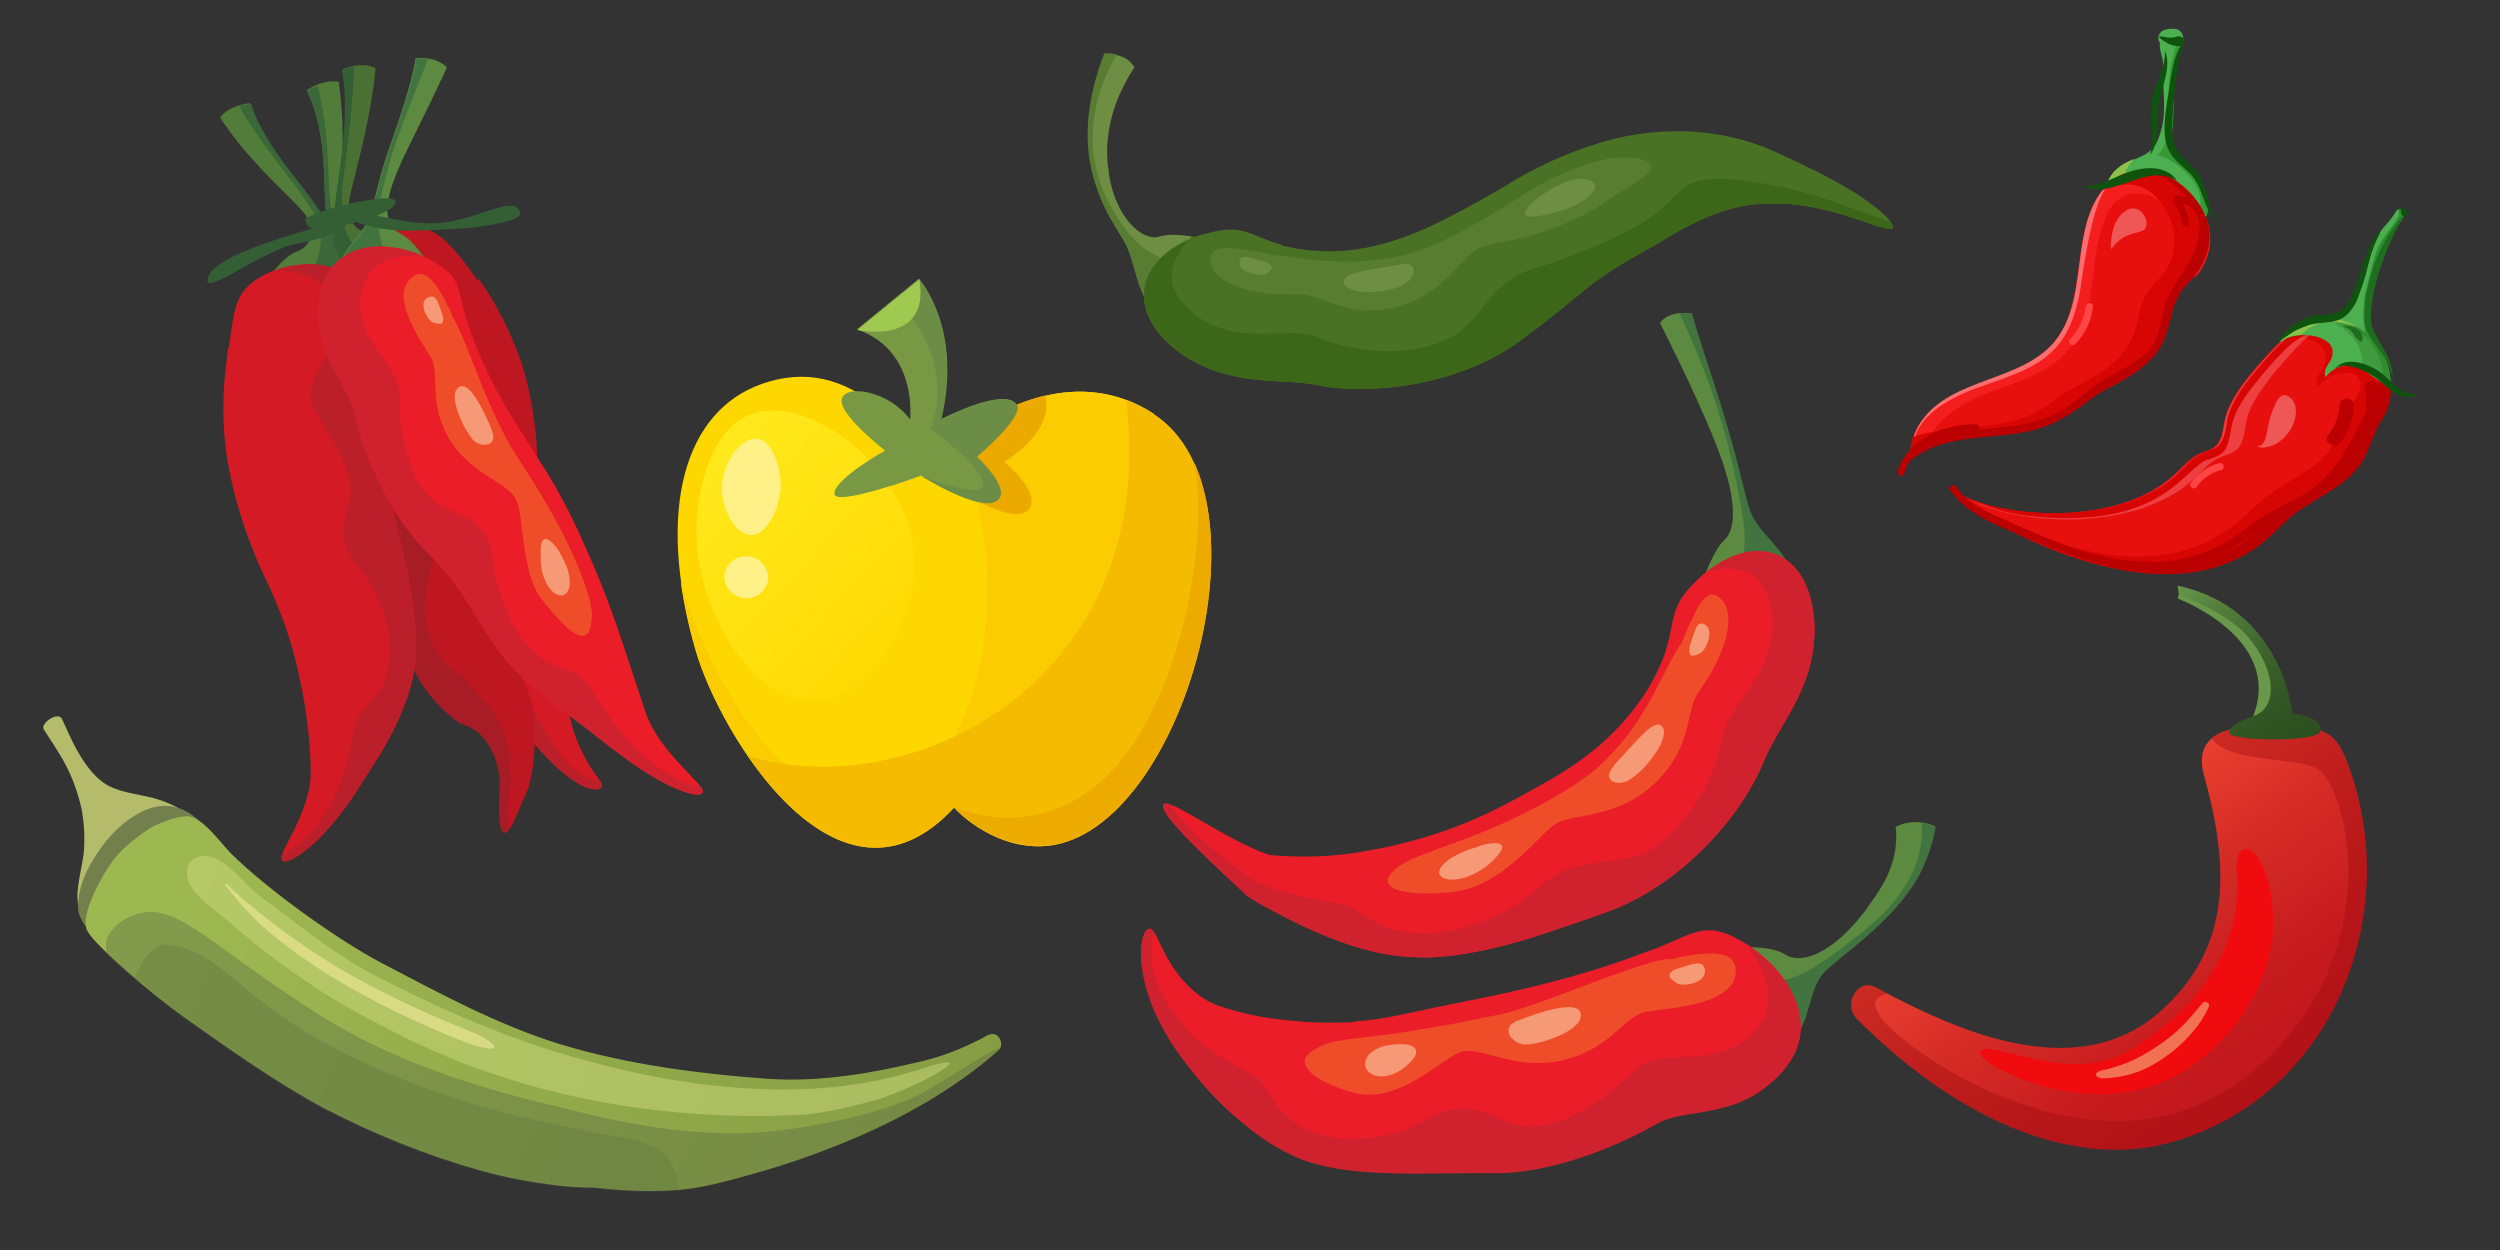 <?xml version="1.0" encoding="UTF-8"?> <svg xmlns="http://www.w3.org/2000/svg" xmlns:xlink="http://www.w3.org/1999/xlink" version="1.1" viewBox="0 0 400 200"><rect x="0" y="0" width="400" height="200" fill="#333333" stroke="none"/><defs><style> .st0 { fill: #6d8e43; } .st0, .st1, .st2, .st3, .st4 { isolation: isolate; } .st5 { fill: url(#linear-gradient2); } .st6 { fill: #41743f; } .st7 { fill: #ff4545; } .st8 { fill: #3e9b3e; } .st9 { fill: #4a7034; } .st10 { fill: #f00b0f; } .st11 { fill: #bf1721; } .st12 { fill: #eca900; } .st13 { fill: #67863c; } .st13, .st14, .st15 { opacity: .4; } .st13, .st14, .st15, .st16 { mix-blend-mode: multiply; } .st17 { fill: #fce7c7; } .st17, .st18, .st19 { opacity: .5; } .st18 { fill: #fff1a5; } .st20 { fill: #73804d; } .st19 { fill: #cfdb7d; } .st14, .st16 { fill: #5a6c42; } .st21 { fill: #fff; } .st15 { fill: #9d0b0f; } .st22 { fill: url(#linear-gradient1); } .st23 { fill: #ef4d29; } .st24 { fill: #9fc950; } .st25 { fill: #345e33; } .st26 { fill: #fff188; } .st27 { fill: #d80505; } .st1 { fill: #597c33; } .st28 { fill: #a81c25; } .st29 { fill: #68984a; } .st30 { opacity: .2; } .st31 { fill: #eb1d29; } .st32 { fill: #bb1f29; } .st2 { fill: #4a7224; } .st33 { fill: #4caf50; } .st34 { fill: #789844; } .st35 { fill: #f27153; } .st36 { fill: #ba0000; } .st37 { fill: #0e540e; } .st38 { fill: gold; } .st39 { fill: #1f6d1f; } .st16 { opacity: 0; } .st40 { fill: #d0222e; } .st41 { fill: url(#linear-gradient3); } .st42 { fill: #6c8d46; } .st43 { fill: #d41a25; } .st4 { fill: #3c6718; } .st44 { fill: #527c3a; } .st45 { fill: #5b8a40; } .st46 { fill: #edab00; } .st47 { fill: #fbcd00; } .st48 { fill: #308e30; } .st49 { fill: #f41e1e; } .st50 { opacity: .3; } .st51 { fill: #f4bb00; } .st52 { fill: #3a6839; } .st53 { fill: url(#linear-gradient); } .st54 { fill: #8bc34a; } .st55 { fill: #e80f0f; } .st56 { fill: #b4bc6b; } .st57 { fill: #369936; } .st58 { fill: #f96e6e; } </style><linearGradient id="linear-gradient" x1="13.9" y1="163.3" x2="158" y2="163.3" gradientTransform="translate(64.2 -20.1) rotate(21.5)" gradientUnits="userSpaceOnUse"><stop offset=".1" stop-color="#9eb851"></stop><stop offset="1" stop-color="#879d44"></stop></linearGradient><linearGradient id="linear-gradient1" x1="1043.7" y1="1251" x2="1095.4" y2="1251" gradientTransform="translate(734.9 -1444.1) rotate(54.2)" gradientUnits="userSpaceOnUse"><stop offset="0" stop-color="#ea4030"></stop><stop offset=".3" stop-color="#d72d27"></stop><stop offset=".7" stop-color="#c61c1f"></stop><stop offset="1" stop-color="#c0161d"></stop></linearGradient><linearGradient id="linear-gradient2" x1="1021.2" y1="1213.5" x2="1053.7" y2="1213.5" gradientTransform="translate(734.9 -1444.1) rotate(54.2)" gradientUnits="userSpaceOnUse"><stop offset="0" stop-color="#66964a"></stop><stop offset=".2" stop-color="#54803d"></stop><stop offset=".5" stop-color="#3e652c"></stop><stop offset=".8" stop-color="#305422"></stop><stop offset="1" stop-color="#2c4f1f"></stop></linearGradient><linearGradient id="linear-gradient3" x1="132.2" y1="70.8" x2="171.7" y2="107.3" gradientTransform="translate(-23.8)" gradientUnits="userSpaceOnUse"><stop offset="0" stop-color="#ffeb1f"></stop><stop offset="1" stop-color="gold"></stop></linearGradient></defs><g class="st3"><g id="Layer_1"><g><path class="st56" d="M30.7,130.9c-1.6-1.6-4-2.6-6.1-3.2-2.3-.6-4.7-.8-6.9-1.8-4.3-2-6.8-8.9-7.8-10.9-.6-1.2-3.5.7-2.9,1.7.2.3,2.9,4.4,3.4,5.5,0,0,0,0,0,0,0,0,0,0,0,0,1.2,2.2,2,4.5,2.6,7,.5,2.4.6,4.9.4,7.3-.3,2.6-1.6,6.7-.7,8.8.3.6.8-.1,1.2-.4.7.7,2.1.8,2.6-.4,1.2-2.8,2.8-5.5,5.2-7.4,1.2-1,2.6-1.7,3.8-2.5,1.1-.7,2.2-1.5,3.4-1.5,1.1,0,2.4-1.5,1.7-2.2Z"></path><path class="st16" d="M14.2,143.5c1.6-4,3.9-7.4,7.3-10.1,2.5-2,5.2-2.7,8.2-3.3-1.5-1.1-3.3-1.9-5-2.3-1.1.3-2.1.7-3.2,1.3-1.4.8-2.7,1.8-4,2.9-.4.4-1.8,1.5-2.4.9-.1-.1-.2-.3-.3-.4,0-1.5-.4-2.9-.7-4.3-.7-2.6-1.8-5.2-3.2-7.5-1-1.7-2.3-3.6-3.9-4.8-.2.3-.2.6-.1.8.2.3,2.9,4.4,3.4,5.5,0,0,0,0,0,0,0,0,0,0,0,0,1.2,2.2,2,4.5,2.6,7,.5,2.4.6,4.9.4,7.3-.2,2.3-1.3,5.8-.9,8.1.1-.2.2-.4.3-.7.5.3,1.1.2,1.4-.5Z"></path><path class="st20" d="M32.8,132.4c-2.6-3.3-5.9-4-8.7-3.1-3.1,1-6.1,3.7-7.9,6.3-2.1,2.9-3.8,6.2-3.7,9.7,0,1.7,1.6,3.5,2.7,4.6,1,1,2.4,1.9,3.8,1.8,1.1,0,1.5-1.5.9-2.3-.6-.9-1.7-1.1-2.5-1.7-1.1-.7-1.4-1.6-1.3-2.9.2-2.7,1.7-5.4,3.2-7.6,1.5-2.1,3.3-4,5.5-5.1,1.1-.5,2.6-.9,3.7-.2.8.5,1.7,1.3,2.7.7.3-.2,1.8,0,1.5-.3Z"></path><path class="st53" d="M158.3,165.5c-3.3,1.8-6.7,3.3-10.4,4.2-8.3,2-16.6,3.5-25.2,2.9-11-.8-22.4-2.3-33-5.5-10.1-3.1-19.6-8.3-28.8-13.1-6.8-3.6-17.9-11.5-23.9-17.4-1.7-1.7-4.7-6.1-7.2-6-4.1.2-9.2,3.9-11.6,6.9-1.7,2.2-5.6,9.1-4.2,11.5,1.4,2.5,10.5,10.2,15.3,13.6,7.4,5.2,14.6,10.4,22.6,14.7,7.9,4.1,16.3,7.5,24.8,9.9,4.2,1.2,8.6,2,12.9,2.5,1.9.2,3.7.3,5.6.3,4.3.5,8.7.7,13,.4,4.4-.3,8.7-1.6,13-2.8,4.6-1.3,9.2-2.9,13.6-4.7,8.9-3.6,17.6-8.4,24.9-14.8,1.2-1,0-3.3-1.5-2.5Z"></path><path class="st13" d="M108.6,190.2c0-1.2-.3-2.3-.8-3.4-.2-.4-.4-.7-.6-1.1-1.9-2.5-5.6-3.4-8.6-3.9-4.2-.6-8.4-1.6-12.6-2.5-9-2-17.8-4.8-26.3-8.6-4.2-1.9-8.3-4-12.1-6.4-3.7-2.4-7.1-5.1-10.4-7.9-3.1-2.6-6.6-5-10.7-5.3-1.9-.1-3.7,2.4-4.9,5.2,2.8,2.3,5.7,4.7,7.8,6.2,7.4,5.2,14.6,10.4,22.6,14.7,7.9,4.1,16.3,7.5,24.8,9.9,4.2,1.2,8.6,2,12.9,2.5,1.9.2,3.7.3,5.6.3,4.3.5,8.7.7,13,.4,0,0,.2,0,.3,0Z"></path><path class="st14" d="M160.1,167.5c-4.4,2.1-8.3,5.1-12.6,7.4-5.9,3.1-16.3,5.3-23.9,6.1-8.6.9-17.9-.2-26.2-2-4.2-.9-8.4-2-12.6-3-12-3.1-23.4-7.1-34-13.8-16.8-10.7-21.8-17.1-27.8-16.2-2.1.3-4,1.4-5.3,3.1-.8,1-.9,2.2-.6,3.6,3.5,3.3,8.8,7.6,12,10,7.4,5.2,14.6,10.4,22.6,14.7,7.9,4.1,16.3,7.5,24.8,9.9,4.2,1.2,8.6,2,12.9,2.5,1.9.2,3.7.3,5.6.3,4.3.5,8.7.7,13,.4,4.4-.3,8.7-1.6,13-2.8,4.6-1.3,9.2-2.9,13.6-4.7,8.9-3.6,17.6-8.4,24.9-14.8.2-.1.3-.3.4-.5Z"></path><path class="st19" d="M141.8,175.4c4.5-1.4,11.9-5.5,9.8-5.4-2,.1-4.1,1.1-6.1,1.6-18.3,5.4-39.7,2-57.5-3.6-10-3.2-18.1-6.9-27.4-11.6-6.6-3.3-13.1-8.7-19-13-2.2-1.6-4.9-5.4-7.5-6.2-2.5-.8-4.9.5-4,3.7.6,2.2,4.9,5.2,6.7,6.7,4.7,4.2,9.9,8,15.2,11.4,4.3,2.7,9,5.1,13.6,7.4,18.6,9,40,13,62.1,12,3-.1,8.5-1.2,14.1-2.9Z"></path><path class="st18" d="M74.5,164.7c-7-2.8-13.8-6-20.3-9.8-3.1-1.9-6.2-3.9-9.1-6.1-3-2.3-6.1-4.6-8.7-7.3-.2-.2-.4,0-.3.2,2.2,2.8,4.5,5.4,7.3,7.7,2.9,2.4,6,4.6,9.2,6.6,6.5,4,13.5,7.4,20.7,10.3,7.1,2.9,7.9,1.1,1.2-1.6Z"></path></g><g><path class="st22" d="M375.2,121.1c-2-4.9-5-5.6-17.5-4.5-2.2.2-6.6,1.7-5.1,7.3,4,14.3,4.7,27.4-6.7,37.7-11.5,10.5-27.6,5.4-39.9-.6-2-1-3.9-1.9-5.8-3-3-1.6-5.4,2.7-3.1,5,17.4,17.5,35.9,23.9,50.5,19.7,26.7-7.7,37.2-38.1,27.6-61.6Z"></path><path class="st15" d="M375.2,121.1c-2-4.9-5-5.6-17.5-4.5-1.1,0-2.6.5-3.8,1.5,2.3,3.9,13,3,16.7,4.8,4.9,2.5,12.4,30.5-11,49.2-23.4,18.7-54.9-4-58.6-9.2-1.9-2.7-.7-3.6,1.1-3.9-.6-.3-1.3-.7-1.9-1-3-1.6-5.4,2.7-3.1,5,17.4,17.5,35.9,23.9,50.5,19.7,26.7-7.7,37.2-38.1,27.6-61.6Z"></path><path class="st5" d="M360.5,114.6s-4.7,1.6-3.7,2.8c1,1.2,14.3,1.4,14.5-.5.2-1.9-2.7-2.5-4.5-2.7,0,0-1.5-16.9-18.4-20.5l.3,2s16.9,6.3,11.9,18.8Z"></path><path class="st10" d="M316.8,168.4c1-2.8,14.3,5.9,24.6-.7,10.3-6.6,17.4-15.8,16.5-28.1-.6-7.2,6-4,5.8,8.8-.2,9.9-8.4,21.7-19.5,25.4-13.3,4.4-27.9-3.9-27.4-5.4Z"></path><path class="st35" d="M353.4,161.1c.3-.6-.6-1.1-1-.6-2.1,2.5-3.6,4.4-6.8,6.6-2.6,1.8-5.3,3.3-9.4,4.2-1.3.3-1.2,1.4,1,1.2,4-.3,6.5-1.5,9.1-3.3,2.8-1.9,5.7-4.9,7.1-8.1Z"></path><path class="st29" d="M359.6,101.8c-2.8-3.3-8.9-5.9-11.1-6.6v.6c0,0,16.9,6.3,12,18.8,4-1.3,3.8-7.3-.9-12.8Z"></path></g><g><g><g><path class="st38" d="M148,74.9s-9.3-19.6-26.3-13.4c-11.9,4.3-17,19.6-10.3,42.8,3.7,12.7,22.7,44.9,41.2,24.8,0,0,5.7,6.4,13.9,6.2,22.2-.5,38.1-56.2,18-69.1-18-11.5-36.6,8.8-36.6,8.8Z"></path><path class="st41" d="M120.1,66.3c-6.9,2.6-9,13.6-8.6,20.6.7,11.7,9.2,25.8,19.2,25.2,8.7-.6,16.1-12.4,15.6-22.8-.8-14.4-16.9-26.5-26.1-23Z"></path><path class="st47" d="M184.6,66.2c-12.1-7.8-24.6-1-31.4,4.2.1,1.3.4,2.6,1,4,8.9,21.3,1.3,52.8-15.1,53.9-12.5.8-24.8-17.2-30.2-35.3.5,3.6,1.3,7.4,2.5,11.4,3.7,12.7,22.7,44.9,41.2,24.8,0,0,5.7,6.4,13.9,6.2,22.2-.5,38.1-56.2,18-69.1Z"></path><path class="st51" d="M184.6,66.2c-1.5-.9-2.9-1.7-4.4-2.2,5.5,45.6-35.1,64.9-60.6,56.9,8.1,11.8,20.7,21.7,33.1,8.3,0,0,5.7,6.4,13.9,6.2,22.2-.5,38.1-56.2,18-69.1Z"></path><path class="st46" d="M166.6,135.3c19-.4,33.4-41.4,24.5-61.3,2.1,11.2-1.2,31.3-9,43.8-12.1,19.5-29.5,11.3-29.5,11.3,0,0,5.7,6.4,13.9,6.2Z"></path><path class="st12" d="M167.1,63.3c-10.8,2.6-19,11.6-19,11.6,0,0,13.3,10,16.4,6.7,2.4-2.6-3.8-7.7-3.8-7.7,0,0,8.2-4.9,6.5-10.6Z"></path><path class="st34" d="M145.6,67.2s1.4-11.1-8.5-14.5l9.9-8.1s7.1,7.8,3.5,22.5c0,0,10.2-5.3,12.1-2.4,1.2,1.9-6.4,8.3-6.4,8.3,0,0,5.9,5.4,3.1,7.1-2.8,1.7-11.9-4-11.9-4,0,0-14.2,5.2-13.9,2.8.2-2.4,8.1-6.8,8.1-6.8,0,0-7.6-5.9-6.9-8.3.7-2.4,7.6-1.2,10.9,3.3Z"></path><path class="st42" d="M147.5,76.2s9,5.7,11.9,4c2.8-1.7-3.1-7.1-3.1-7.1,0,0,7.6-6.4,6.4-8.3-1.9-3-12.1,2.4-12.1,2.4,3.5-14.7-3.5-22.5-3.5-22.5l-2.6,2.1v2.5c.1,0,8.4,8.3,4.4,19.3,0,0,9,6.6,8.4,9-.6,2.4-9.7-1.4-9.7-1.4Z"></path></g><path class="st26" d="M121.1,70.2c-2.5-.3-5.6,3.9-5.6,7.9,0,3.5,2.2,7.5,4.7,7.5,2.5,0,4.5-4.2,4.7-7.6.1-3.3-1.4-7.5-3.7-7.8Z"></path><path class="st26" d="M119.3,89c-1.8,0-3.4,1.5-3.4,3.3,0,2.1,2.1,3.7,4,3.4,1.5-.2,2.8-1.4,3-3,.2-1.9-1.6-3.8-3.6-3.7Z"></path></g><path class="st24" d="M147.1,44.7l-9.9,8.1s11.7,2.6,9.9-8.1Z"></path></g><g><g><g><g><path class="st33" d="M337.2,29.9c1.2-1.5,3.7-2.3,5.5-2.1,1.9.2,3.6,1,5.3,2,1.8,1.1,3.9,3.2,4.9,5,.7-1.2,0-3.5-.6-4.7-.7-1.2-1.7-2.2-2.6-3.2-2.4-2.5-2.4-3.8-2.2-6.1.5-5.4-.3-9.3,1.9-14.2-1.4.4-1.5.3-2.9,0-.3,0-.5-.4-.7-.2-.5.4-.1,1.8,0,2.3.4,1.2.3,1.9.3,3.2,0,4,.7,6.9-.9,10.6-1.3,3.1-4.5,2.5-6.9,5-.5.5-1.4,1.9-1.1,2.5h0Z"></path><path class="st57" d="M352.3,29.9c-1.3-2.4-4.1-3.9-4.7-6.6-.2-.9-.1-1.8,0-2.7.5-5.4-.3-9.3,1.9-14.2-.3,0-.7.2-1,.2-3.1,7.1-.1,16.2-3.4,18.2,3.2.7,7.7,4.9,6.9,8.2.2.3.9,1.3,1,1.6.7-1.2,0-3.5-.6-4.7Z"></path><path class="st33" d="M345.6,6.8c.2.2.3,0,.5-.2.2-.1,0-.2.7,0,1.2.4,2.2.5,2.5.1.2-.4,0-2.1-1.5-2.1-1.5,0-2.1.3-2.4,1.1-.2.5,0,.9.1,1Z"></path><path class="st54" d="M341.5,25.4c-1.2.5-2.1.9-3.2,2-.5.5-1.4,1.9-1.1,2.5.6-.8,1.6-1.4,2.7-1.7.2-1.1.9-2.1,1.6-2.8Z"></path></g><path class="st55" d="M305.9,71c0-.8.5-2.2,1.5-3.6,4.9-6.9,15.8-6.2,21.2-12.6,6.3-7.5,1.6-20.6,10.1-26.4.7-.5,1.5-.7,2.4-.9,7.4-1.3,16,7.9,10.4,16-.9,1.3-2.2,2.3-3,3.6-1.3,2-1.3,4.6-2.2,6.8-2.2,5.4-8.2,7.4-10.8,9.1-1.5.9-2.8,2.1-4.3,2.9-7.1,4.1-16.8,1.5-23.5,6-.2.1-.4.2-.6.2-.6,0-1.1-.5-1.1-1.2Z"></path><path class="st49" d="M347.5,28.8c0,0,.1,0,.2,0-2.7-1.8-7.1-1.8-8.9-.5-8.5,5.8-3.8,18.9-10.1,26.5-5.4,6.4-16.3,5.7-21.2,12.6-.7,1-1.2,2-1.4,3.2,0,0,0,.1,0,.2,0,.5-.4,1.3,0,1.6.4.3,1.4-.2,1.7-.4.2-.1.3-.2.5-.3,1.1-5.5,7.6-8.1,11.9-9.6,8.5-3.1,12.7-5.3,14.3-15,.7-4.5.8-9.1,2.8-13.2,1.4-2.8,4.8-3.8,7.5-2.2,4.7,2.9,7.7,7.4,6.1,12.9.2-.3.7-.6.9-.9,4.1-5.9.7-11.8-4.1-14.9Z"></path><path class="st58" d="M336.4,30.4c-5.3,7-2.1,17.5-7.7,24.3-5.4,6.4-16.3,5.7-21.2,12.6-.7,1-1.2,2-1.4,3.2,0,.1,0,.2,0,.4,0,0,0,0,0,.1,1-5.6,8-8.2,12.1-9.6,8.5-2.9,12.8-5.1,14.6-14.8.3-1.8,1.7-13.3,4.1-16.4l-.3.2Z"></path><g class="st50"><path class="st21" d="M337.7,39.6c.1-1.7.3-4.4,2.3-5.8,2.4-1.7,4.4,1.9,3,3-.7.6-3.4.3-5.2,3.1v-.4Z"></path></g><path class="st27" d="M348.6,47.1c.8-1.3,2.1-2.3,3-3.6,6.9-10.1-8.1-21.8-15.2-13.1.2,0,1.1-1,4-.9,2.9,0,4.9,1.9,6.3,4.4,1.6,2.8,1.7,6.6-.2,9.4-.9,1.3-2.2,2.3-3,3.6-1.3,2-1.3,4.6-2.2,6.8-2.2,5.4-8.2,7.4-10.8,9.1-1.5.9-2.8,2.1-4.3,2.9-5.9,3.5-13.8,2-20.1,4.2-.1.5-.3,1-.3,1.1,0,.5-.4,1.3,0,1.6.4.3,1.5-.4,1.9-.6,6.7-4.5,16.5-1.9,23.5-6,1.5-.9,2.8-2,4.3-2.9,1.2-.7,2.5-1.3,3.7-2,9.2-5,6.9-9.9,9.4-13.8Z"></path><path class="st36" d="M348.7,47c.8-1.3,2.1-2.3,3-3.6,4.1-6,.6-12-4.2-14.9-1.4-.9-4.2-1.3-5.8-1.1,1.3.2,3.5.4,4.6,1.1,5.1,3.1,8.2,9.1,4.2,14.9-.9,1.3-2.2,2.3-3,3.6-1.3,2-1.3,4.6-2.2,6.8-2.2,5.4-8.2,7.4-10.8,9.1-1.5.9-2.8,2.1-4.3,2.9-7.1,4.1-15.8,1.3-23.6,6,.2.1.4.2.6.2.2,0,.5,0,.6-.2,6.7-4.5,16.5-1.9,23.5-6,1.5-.9,2.8-2,4.3-2.9,1.2-.7,2.5-1.3,3.7-2,9.2-5,6.9-9.9,9.4-13.8Z"></path><g><path class="st55" d="M313.1,78.8c8,4.6,26.2,5.1,34.7-2.8,1.4-1.3,2.6-2.8,4.3-3.5.7-.3,1.5-.5,2.2-1,1.3-1,1.3-2.9,1.7-4.5.8-3.5,4.1-7.4,7.3-10.8,4.1-4.4,6-4.7,9.8-2.8,1.6.8,3.2,1.6,4.7,2.5,1.4.8,1.6.5,2.7,1.8,1.1,1.2,1.9,3.2,1.9,4.8,0,1.6-.7,3.3-1.5,4.5-1.4,2.2-1.9,4.8-3.3,7-2.5,3.8-7.2,5.4-10.8,8.2-1.7,1.3-3.1,2.9-4.7,4.3-5.2,4.2-12.3,5.6-18.9,5-10.8-1-27-8.9-30.1-12.8Z"></path><path class="st27" d="M377.6,74.4c1.4-2.2,1.9-4.8,3.3-7,.7-1.1,1.3-2.4,1.5-3.8,0,0,0,0,0,0,.3-2.3-.9-4.7-1.9-5.8-.8-.9-6.3-3.7-7.4-4.2-2.3-1.1-4.2-1.9-7.1.2,1.1,0,2.1,0,3.2.4,1.3.4,2.8,1.3,2.9,2.7,0,.5,0,1-.2,1.4-.4,1.3-1.7,2-1.1,3.8,1-1.7,3.3-2.8,5.3-2.4,1.2.2,1.9,1.5,1.5,2.6-.3.8-.7,1.5-1.1,2.1-1.4,2.2-1.9,4.8-3.3,7-2.5,3.8-7.2,5.4-10.8,8.2-3.1,2.4-8.8,10.7-23.7,9.3-8.8-.8-19.9-6-24.7-8.7,2.6,2.4,31.3,20.2,47.9,6.6,1.6-1.3,3.1-3,4.7-4.3,3.6-2.8,8.3-4.4,10.8-8.2Z"></path><g class="st30"><path class="st21" d="M350.9,76.7c1.4-1.3,2.7-2.9,4.5-3.6.8-.3,1.6-.5,2.3-1,1.3-1,1.4-3,1.7-4.7.6-2.6,2.2-4.8,3.8-6.9,1.2-1.5,2.4-2.9,3.7-4.3,1.2-1.3,2.5-2.7,4.1-3.5-3.2-.9-5.4,1.3-7.7,3.7-3.1,3.3-6.5,7.3-7.3,10.8-.3,1.6-.4,3.5-1.7,4.5-.6.5-1.4.6-2.2,1-3.9,1.7-6.5,9.9-24.7,9.5-4.1,0-8.2-.6-11.9-2.1,8,4.1,26.4,4.9,35.3-3.3Z"></path></g><g class="st50"><path class="st21" d="M364.1,64.5c.2-.4.5-.9.9-1.1.4-.3.9-.2,1.4.2.5.4.8,1,.9,1.6.5,3.1-2.8,7.1-6.2,6.3,2.2-.5,1-2.9,3-6.9Z"></path></g><g><path class="st36" d="M377.7,74.3c1.4-2.2,1.9-4.8,3.3-7,.8-1.2,1.5-2.9,1.5-4.5,0-1.6-.9-3.6-1.9-4.8-1.1-1.2-1.2-.9-2.9-1.9.3.2.5.4,1,.9,1.1,1.2,1.9,3.2,1.9,4.8,0,1.6-.7,3.3-1.5,4.5-1.4,2.2-1.9,4.8-3.3,7-2.5,3.8-7.2,5.4-10.8,8.2-5.3,4.2-13.6,17.5-45,2.3,6.5,3.4,15.6,7.2,23.3,7.9,6.7.6,13.8-.7,18.9-5,1.6-1.3,3.1-3,4.7-4.3,3.6-2.8,8.3-4.4,10.8-8.2Z"></path><path class="st36" d="M377.2,55.9c-1.9-1-3.6-1.9-4.5-2.4,1.1.6,2.2,1.1,3.2,1.7.6.3,1,.5,1.3.6Z"></path></g><path class="st27" d="M353.2,73.6c.7-.3,1.5-.5,2.2-1,1.3-1,1.3-2.9,1.7-4.5.5-2.5,2.1-4.7,3.7-6.7,1.1-1.4,2.3-2.8,3.6-4.2,1.5-1.6,3.4-3.6,5.7-3.9.4-.3.8-.6,1.3-.8-3.2-.9-5.4,1.3-7.7,3.7-3.1,3.3-6.5,7.3-7.3,10.8-.3,1.6-.4,3.5-1.7,4.5-.6.5-1.4.6-2.2,1-1.7.7-2.9,2.2-4.3,3.5-8.5,7.9-25.5,6.8-32.5,4,4.3,2.2,9.3,2.8,14.1,2.9,16.7.3,19.6-7.8,23.4-9.4Z"></path><path class="st33" d="M380.1,54.9c-1.4-2.5-1.1-6.1-.8-8.1.6-2,1-4,1.6-6,.8-2.5,2.5-4,3.7-6.2.5-.9-.9-1.6-1.3-.7-1.6,2.8-2.7,2.1-4.1,7.3-.7,2.7-2.2,10.5-6.4,9.6-1-.2-.6,1.3.4,1.5.4,0,.8.1,1.2,0,1.3.8,6.5,3.9,5.7,2.5Z"></path><path class="st48" d="M380.1,54.9c-1.4-2.5-1.1-6.1-.8-8.1.6-2,1-4,1.6-6,.8-2.5,2.5-4,3.7-6.2.4-.7-.5-1.4-1.1-1,1.6.9-2.4,3.5-3.5,7.3-.6,2-1,4-1.6,6-.3,2.1-.6,5.6.7,8.1.8.3,1.2.4.9-.1Z"></path><path class="st33" d="M364.9,54.7c2.6-2,8.1-1.1,8.3,1.4.2,2-1.7,2.4-1.1,4.3.8-1.3,2.7-2.2,4.3-2,.9.1,1.7.7,2.4,1.2,1,.8,2.8,1.9,3.7,2.7.1-2.4-.6-4.9-2-6.9-1.5-2.2-4-3.8-6.7-4.3-.7-.2-2.2-.4-3-.3-.4,0-.7,0-1,.1-2.1.4-4.1,1.8-5,3.8h0Z"></path><path class="st8" d="M372.1,50.7c5.4,3.2,6.1,5.4,5.8,8.2.4.2,4,2.8,4.6,3.4.3-5.5-3.3-10.8-10.4-11.5Z"></path><path class="st48" d="M381.4,61.4c.4.3.8.6,1.1.9.3-5-2.8-9.7-8.1-11.1,4.6,1.7,7.1,5.9,7,10.2Z"></path><path class="st54" d="M377.1,52.2c-2.4-1.3-5.2-1.6-6.2-1.5-.4,0-.7,0-1,.1-2.1.4-4.1,1.9-5,3.9h0c.9-.8,2-1.1,3.2-1.1,2.4-2.5,5.7-2.5,9-1.3Z"></path></g><path class="st39" d="M375,52.2c1.5-.4,3.8,1.1,2.8,2.5h-.1c-.4-.3-.6-.5-.8-.7-.2-.2-.2-.5-.4-.7-.2-.2-.4-.4-.6-.6-.3-.2-.5-.3-.9-.4h0Z"></path><path class="st37" d="M345.5,5.8c.6,0,1.1.3,2.2.2.4,0,.5-.2.9-.2.8.1.8.4.8.4.4,1.8-2.2,1.4-3.9-.2h0Z"></path><path class="st36" d="M305.7,73.7c5.5-4.7,13.9-3.1,20.5-5.1,3-.9,5.5-2.6,8-4.5,5.6-4.3,11-4.9,12.5-11.3,1.5-6.1.8-4.2,4.2-9.7,1.4-2.3,2.8-5.1,2-7.9-.6-2.2-2.4-3.8-4.6-3.9-.7,0-.7,1.1,0,1.1,4.8.3,3.9,6.1,2.3,9-1.3,2.4-3.2,4.5-4.1,7.1-1,2.9-.8,5.9-3.2,8.1-1.9,1.8-4.5,2.8-6.7,4.2-5.4,3.4-6,6.3-16.1,7.6-5.3.6-11.2.7-15.5,4.3-.6.5.3,1.3.8.8h0Z"></path><path class="st36" d="M304.7,75.6c1.5-4.6,7.1-6.8,11.5-6.6.7,0,.7-1.1,0-1.1-5-.2-11,2.4-12.6,7.5-.2.7.9,1,1.1.3h0Z"></path><path class="st36" d="M347.8,32.4c.7,1,1.2,2.2,1.4,3.4,0,.7,1.2.7,1.1,0-.2-1.5-.7-2.8-1.5-4-.4-.6-1.4,0-1,.6h0Z"></path><path class="st36" d="M312.2,78.6c2.8,4.1,8.5,5.9,12.9,7.8,25.3,10.8,32.6.4,38.6-3.4,4.8-3,7.8-2.1,12.2-9.8,1.7-3,3.4-6.1,5-9.2.4-.6-.6-1.2-1-.6-3.2,5.8-5.8,13.1-12.1,16.2-2.8,1.3-5.3,2.7-7.8,4.5-4.4,3.3-12.1,9.1-28.8,3.4-3.4-1.2-6.8-2.7-10.1-4.2-2.9-1.3-6.2-2.6-8.1-5.4-.4-.6-1.4,0-1,.6h0Z"></path><path class="st36" d="M378.4,62.4c.2.8.2,1.6.1,2.4,0,.6.6,1.1,1.1,1.1s1.1-.5,1.1-1.1c0-1,0-2-.2-3-.1-.6-.8-1-1.4-.8-.6.2-.9.8-.8,1.4h0Z"></path><path class="st36" d="M374.3,64.9c-.1,1.8-.7,3.3-1.8,4.7-.9,1.2,1.1,2.3,2,1.2,1.3-1.7,2-3.7,2.1-5.9,0-1.5-2.2-1.5-2.3,0h0Z"></path><path class="st7" d="M333.7,49c-.2,2-1.1,3.8-2.5,5.3-.5.5.3,1.3.8.8,1.7-1.7,2.6-3.8,2.9-6.1,0-.7-1.1-.7-1.1,0h0Z"></path><path class="st7" d="M351.5,77.8c1-1.3,2.3-2.2,3.9-2.6.7-.2.4-1.3-.3-1.1-1.9.5-3.4,1.6-4.6,3.2-.4.6.6,1.2,1,.6h0Z"></path><path class="st37" d="M380.8,37.3c-1.6,2.9-2.1,6-3.2,9.3-.3,1.1-.7,2.1-1.5,3.1-1.7,2.3-4.1,1.7-6.3,2.2-1,.3-2,.7-2.9,1.2-.9.6-1.8,1.2-2.7,1.9h0c.6-.9,1.3-1.8,2.2-2.6.9-.7,1.9-1.3,3-1.7.6-.2,1.2-.3,1.7-.3.6,0,1.1,0,1.6-.1,4.8-.5,3.9-7.2,7.8-13.2h0Z"></path><path class="st37" d="M349.3,6.9c-1,3.3-1.5,8.5-1.7,11.8-.3,5.3.6,5.3,3.3,8.1,3,3.1,1.8,7,4.3,8.7-2.4-1-2.5-4.5-3.9-6.6-.6-1-1.6-1.8-2.6-2.7-2.4-2.2-3-4.3-1.7-11.5.4-2.6.7-5.8,2.2-7.8Z"></path></g><path class="st37" d="M346.5,8.4c.9,2.6-.7,5.7-1.1,8.2-.4,2.6.3,6-1.4,8.2.4-1.4.4-2.7.3-4.1-.3-3.9-.2-4.5,1.2-8.4.5-1.3.9-2.6.9-4Z"></path><path class="st37" d="M333.4,29.8c2.7,0,4.9-1.5,7.3-2.3,4.1-1.4,6.7-.1,7.6,1.4-4.8-3-10.2,3.1-14.9.9Z"></path><path class="st37" d="M373.6,59c.5-.7,1.7-1.4,3.7-1,1.1.2,2.5.8,3.6,1.6,1.6,1.2,2.5,2.8,4.3,3.3.6.2,1.2.2,1.8,0-.9.9-2.5.8-3.8,0-2-1.2-2.3-2.6-6.1-4-.6-.2-1.1-.3-1.7-.4-.6,0-1.2,0-1.7.5Z"></path><path class="st39" d="M384.8,34.1c-4.2,7.2-6.2,15.6-5.2,18.4.5,1.4,1.7,2.9,2.5,4.7.5,1.1.8,2.4.7,3.6-.3-2.8-1.9-4.4-3.2-6.3-.9-1.3-1.2-2.1-1.3-3.6,0-1.3.1-2.5.3-3.7.9-5.3,3.2-9.8,6.2-13.1Z"></path></g><path class="st37" d="M384.2,32.9c.5,1,1.2.4.9,1.6h0c-.2.2-.5.2-.7,0-.2-.1-.3-.9-.3-1.1,0-.2,0-.4.1-.6h.1Z"></path></g><g id="g37781"><path id="path37774" class="st45" d="M271.3,95.5s.7-1.6,1.5-3.6c.8-1.9,1.9-4.4,3-5.4,1.4-1.2,1.8-3.7,1.2-7.3-.4-2.4-1.3-5.3-2.6-8.5-3.2-8.1-8.8-19-8.8-19,0,0,1.1-2.1,5-1.5,1.2,4.3,3.1,9.7,4.7,14.9,2,6.4,2.6,9.2,3.8,13.8.4,1.7.8,3,1.2,3.8,1,2,2.8,3.6,4.3,5.5,1.5,1.9,2.7,4.4,2.1,7.7-.7,3.4-4.6,3-8.2,2.1-3.6-1-7.1-2.4-7.1-2.4h0Z"></path><path id="path37775" class="st6" d="M276.2,97.3c.4-2.2.9-4.7,1.8-6.1,1.7-2.9,1.3-6.5.2-12.1-.2-1.2-.5-2.5-.8-3.9-.8-3.8-1.9-7.9-3.7-13.1-1.8-5-3.6-9.1-5-12,.6,0,1.2,0,2,0,1.2,4.3,3.1,9.7,4.7,14.9,2,6.4,2.6,9.2,3.8,13.8.4,1.7.8,3,1.2,3.8,1,2,2.8,3.6,4.3,5.5,1.5,1.9,2.7,4.4,2.1,7.7-.8,4.1-6.4,2.7-10.5,1.4h0Z"></path><path id="path37776" class="st31" d="M266.5,104.1c.5-1.4.7-2.6.9-3.7.7-3.3,1.1-4.8,4.9-8.3,2.5-2.2,5.9-4,9.2-3.9,3.2,0,6.7,2.1,8.2,7.6,1,3.9.7,7.7-.2,11.1-1.8,6.2-5.5,10.5-7.1,14.5-1.1,2.7-3.3,7-7,11.3-4.9,5.8-11.3,10.6-17.7,13-3.2,1.2-6.3,2.2-9.2,3.2-7.5,2.6-14.3,4.1-20,4.3-2.7,0-5.8-.2-9-1-6.4-1.6-11.9-4.3-17-7.1-1-.5-2-1.1-3-1.8-6.1-5.7-13.6-12.6-13.4-14.4.1-1,2.4.3,5.7,2.2,3.3,1.9,7.5,4.4,11.3,5.7.5,0,.9.1,1.3.1,5.6.4,10.7,0,15.5-1,2.4-.4,4.7-1,6.9-1.6,4.3-1.2,8.5-2.8,13.1-5.1,3.1-1.6,5.4-2.9,7.7-4.2,4.6-2.6,8.3-5.4,11.3-8.6,3.5-3.7,6.2-7.9,7.7-12.5h0Z"></path><path id="path37777" class="st40" d="M273.2,91.4c2.5-2,5.8-3.5,8.9-3.2,3,.3,6.3,2.4,7.6,7.6,1,3.9.7,7.7-.2,11.1-1.8,6.2-5.5,10.5-7.1,14.5-1.1,2.7-3.3,7-7,11.3-4.9,5.8-11.3,10.6-17.7,13-3.2,1.2-6.3,2.2-9.2,3.2-7.5,2.6-14.3,4.1-20,4.3-2.7,0-5.8-.2-9-1-6.4-1.6-11.9-4.3-17-7.1-1-.5-2-1.1-3-1.8-6.1-5.7-13.6-12.6-13.4-14.4,0-.4.5-.4,1.2-.1,2,3.4,7.9,8.3,13.5,12.2,2.6,1.1,5,1.9,7.2,2.4,4.5.9,6.5,1.1,7.8,1.6,1.3.5,1.9,1.2,3.8,2.3h0c.5.3,1.2.6,2,1,3.2,1.3,7.6,1.4,12,.3,4.5-1.1,8.7-3.3,12-6.1.2-.2.4-.3.6-.5,3.2-2.8,5.9-3.5,8.8-3.9,2.8-.4,5.8-.4,8.6-1.9,2.8-1.5,5.5-4.2,7.6-7.5h0c2.3-3.4,3.7-7.1,4.3-10.5.8-4.4,5.2-7.7,7.2-13.3,1-2.7,1.3-5.9.3-9.1-1.7-5.3-6.2-5.2-9.8-4.4h0Z"></path><path id="path37778" class="st23" d="M268.9,103.3c.3-.8.6-1.5.9-2.2h0c1.8-4.1,3.4-7.8,5.8-5,1.2,1.4,1.2,4.1.3,6.8-1.1,3.5-3.1,6.3-4.3,8.1-1.8,2.8-.9,7.5-5.4,12.8h0c-.4.5-.9,1-1.4,1.5-6,5.7-12.7,4.8-15.7,6.4-1.4.8-3.3,3.1-5.9,5.4h0c-3,2.7-6.9,5.4-11.4,5.7-9.3.7-12.1-1.3-7.8-4.3,2.8-1.9,10.1-3.8,16.8-6.9,6-2.8,10.1-5.2,12.8-7.2,1.9-1.3,4.3-3.6,6.6-6.5,4.1-5.2,6.8-12.1,8.6-14.7h0Z"></path><path id="path37779" class="st17" d="M270.4,103.3c.2-.7.4-1.3.6-1.8.4-1.3.8-2.2,1.9-1.5.6.4.7,1.3.5,2.2-.3,1.2-1,2.2-1.5,2.4-.8.3-2,.9-1.5-1.3Z"></path><path id="path37780" class="st17" d="M258.2,122.5s1.5-1.7,3.1-3.4c1.7-1.8,3.5-3.8,4.5-3,1.1.9,0,3.4-1.8,5.6-1.3,1.7-2.9,2.9-3.7,3.3-1.9.8-4-.3-2.1-2.4h0Z"></path><path id="path37781" class="st17" d="M236.4,135.5c.3-.2,1.8-.6,2.8-.6,1,0,1.8.4.4,2-2.7,3.2-6.8,4.4-8.6,3.6-2-.9.2-3.5,5.4-5Z"></path></g><g id="g37773-2"><path id="path37771-6" class="st0" d="M195.5,38.6s-1.7-.3-3.7-.6c-2-.3-4.5-.7-6-.2-.2,0-.3,0-.5.1-2.5.6-6.8-2.9-7.9-10.2,0-.3,0-.6-.1-.9-.5-3.8.2-7.6,1.5-10.9,1.3-3.1,2.7-5.1,2.7-5.1,0,0-.9-2.3-4.7-2.1-2.2,5.7-3.5,12.1-2.1,18.5,1.5,6.5,4.5,9.9,5.6,12.2.5,1.1.8,2.2,1.2,3.5h0c.9,3.1,1.7,7,6.2,8.7,3.1,1.2,4.9-2.3,6-5.8,1.1-3.5,1.8-7.2,1.8-7.2h0Z"></path><path id="path37772-6" class="st1" d="M194.4,43.5c-2.1-.8-4.3-1.6-5.9-1.7-1.7,0-3.2-.6-4.9-1.7-1.9-1.3-4.2-3.8-6.2-7.7-.7-1.4-1.5-3.2-2-5.4-.8-3.2-.7-6.7,0-10.2.8-3.5,2.2-6.2,3.3-8.1-.5-.1-1.2-.2-2-.2-2.2,5.7-3.5,12.1-2.1,18.5,1.5,6.5,4.5,9.9,5.6,12.2.5,1.1.8,2.2,1.2,3.5h0c.9,3.1,1.7,7,6.2,8.7,3.8,1.5,5.6-4,6.6-8.1h0Z"></path><path id="path37765-4" class="st2" d="M205.2,39.2c-2.6-.7-4.4-1.7-6.2-2.2-1.9-.5-3.6-.3-6.9.6-3.1.9-6.4,2.9-8,5.7-1.6,2.7-1.8,6.7,2,10.8,3.8,4,8.7,5.7,13,6.4,4.4.7,8.3.4,11.5,1.1,1,.2,2.2.4,3.6.5h0c4.1.3,9.2.1,14.7-1.2,5.5-1.3,10.6-3.6,14.5-6.5,3.4-2.5,6.5-5,9.4-7.4,3.9-3.3,7.6-5.3,10.6-7,2.1-1.1,4.4-2.7,7-4,3.5-1.8,7.4-3.2,11.5-3.4,1.2,0,2.5,0,3.9,0,4.3.3,8.1,1.4,11.7,2.6h0c1.4.5,2.8,1,3.6,1.2h0c.5.1.9.2,1.2.2,0,0,.2,0,.3,0,.3,0,.3-.2.2-.5,0-.3-.3-.6-.6-1-.6-.7-1.6-1.6-3-2.6-3.4-2.5-7.1-4.4-11.7-6.6-.9-.4-1.7-.8-2.6-1.2-5.1-2.5-11-3.8-17.3-3.7-4.3.1-8.4.8-12.1,2-4.9,1.5-10,3.8-14.9,6.9-3.6,2.1-6.3,3.6-9.1,5-6.7,3.5-12.9,5.3-18.7,5.3-2.7,0-5.4-.3-8-1h0Z"></path><path id="path37766-9" class="st4" d="M191.2,38c-2.9,1.1-5.9,3.1-7.3,5.8-1.4,2.7-1.3,6.5,2.2,10.3,3.8,4,8.7,5.7,13,6.4,4.4.7,8.3.4,11.5,1.1,1,.2,2.2.4,3.6.5h0c4.1.3,9.2.1,14.7-1.2,5.5-1.3,10.6-3.6,14.5-6.5,3.4-2.5,6.5-5,9.4-7.4,3.9-3.3,7.6-5.3,10.6-7,2.1-1.1,4.4-2.7,7-4,3.5-1.8,7.4-3.2,11.5-3.4,1.2,0,2.5,0,3.9,0,4.3.3,8.1,1.4,11.7,2.6h0c1.4.5,2.8,1,3.6,1.2h0c.5.1.9.2,1.2.2,0,0,.2,0,.3,0,.3,0,.3-.2.2-.5h0c0-.2-.2-.4-.4-.7-.1,0-.2,0-.4-.1-1.1-.3-2.4-.8-3.8-1.3h0c-3.9-1.4-7.3-2.7-11.9-3.8-3-.7-5.7-1.1-8.1-1.4-6.1-.6-7.9.5-9,1.4-.7.7-1.6,1.5-3.1,3-3.5,3.2-10.8,6.4-17.1,8.6-1,.4-2,.7-3,1-4,1.1-6,3-7.8,5.2-1.8,2.1-3.4,4.6-6.1,6-5.1,2.7-12.6,2.8-18.6.9-.8-.2-1.5-.5-2.2-.8-2.9-1.3-6.3-.6-10.3-.7-3.9-.1-8.5-1-11.8-5-3.5-4.2-1-7.8,1.5-10.5h0Z"></path><path id="path37767-5" class="st1" d="M203.3,40.7c-2.8-.5-5.5-1.1-7.2-1-1.7,0-2.9.8-2.3,2.7.6,2,3.3,3.4,6.3,4.1,3.2.7,6.1.6,8,.6,1.7,0,3.3.9,5.6,1.6,2.4.8,5.5,1.4,9.4.5,7.8-1.9,10.5-7.9,13.4-9.4,1.6-.9,5.5-1.1,9.7-2.5,3.3-1.1,6.8-2.4,9.6-4.3,3.3-2.3,6.4-3.9,7.7-5.1,1.3-1.2,1.1-2.3-2.6-2.7-3.9-.5-11.4,2.1-18.5,6.8-6.2,3.9-10.7,6.3-14.2,7.7-3.5,1.4-9.2,2.4-14.9,2.1-4.2-.1-7.9-1-10-1h0Z"></path><path id="path37768-0" class="st0" d="M202.4,41.9c-2.3-.6-4.1-1.5-4.1.2,0,1.7,3.7,2.1,4.3,1.7.7-.5,1.8-1.2-.3-1.9Z"></path><path id="path37769-4" class="st0" d="M224.2,42.3s-2.4.4-4.7.8c-2.3.4-4.6.9-4.5,2,.1,1.2,2.2,1.7,4.5,1.6,2.4,0,4.8-.8,5.5-1.4,1.6-1.2,1.9-3.5-.9-3Z"></path><path id="path37770-8" class="st0" d="M247,31.1c-.6.2-2.9,2-3,3h0c0,.2.1.4.4.5h0c.3.1.8.1,1.5,0,4.3-.6,8.2-2.4,9.2-4.2.8-1.4-1.9-3.5-8.1.6h0Z"></path></g><g id="g37773-27"><path id="path37771-2" class="st45" d="M275.9,151.4s2.8,0,5.3.2h0c1.6.1,3.3.4,4.4,1.1,2.8,1.8,7.7-.5,12.3-6.3.4-.5.8-1,1.1-1.5,1.6-2.2,2.9-4.2,3.6-6.4,1.2-3.4.7-6.2.7-6.2,0,0,.5-.3,1.6-.6,1-.2,2.7-.4,4.7.5-.5,2.6-1.3,5.1-2.6,7.6-1.5,2.7-3.4,5-5.5,7.1-4.4,4.4-9.1,7.4-10.3,9.2-1.7,2.4-1.8,6.3-3.6,9.1-.9,1.3-2.2,2.4-4,2.9-2.9.7-4.7-3.7-5.9-8-1.2-4.4-1.8-9-1.8-9h0Z"></path><path id="path37772-2" class="st6" d="M277,157.5c2.1-.6,4.3-1.1,5.9-.7.3,0,.5.1.8.1,3.3.3,7-2.2,12.3-6.2,1.4-1.1,3.2-2.5,5-4.2,2-2,3.8-4.3,5-6.9,1.4-3,1.6-5.8,1.5-7.9.7,0,1.4.3,2.2.7-.5,2.6-1.3,5.1-2.6,7.6-1.5,2.7-3.4,5-5.5,7.1-4.4,4.4-9.1,7.4-10.3,9.2-1.7,2.4-1.8,6.3-3.6,9.1-.9,1.3-2.2,2.4-4,2.9-3.5.9-5.4-5.7-6.5-10.9h0Z"></path><path id="path37765-6" class="st31" d="M264.9,151.8c2.7-1.1,4.7-2.2,6.6-2.7h0c2.4-.6,4.4-.2,7.7,1.8.9.5,1.7,1.1,2.5,1.8h0c3.9,3.1,7.3,8.3,6.2,13.6h0c-.4,1.8-1.4,3.6-2.9,5.3-1.6,1.7-3.2,2.9-4.8,3.8h0c-4.8,2.6-9.7,2.4-13.2,3.5-.7.2-1.3.5-1.9.8-4.7,2.8-16.7,8.3-26.8,7.9-.4,0-.9,0-1.3,0-8,0-14.5.4-21.7-.5-2.1-.3-3.9-.7-5.6-1.2-3.9-1.2-7.7-3.6-11.2-6.6-3.7-3-6.6-6.4-9.1-9.7-2.7-3.6-5.1-7.8-6.2-12.4-1.1-4.4-.6-7.8.4-8.5,1-.7,1.6,1.8,3.3,4.8,1.8,3.1,4.6,6.3,8.3,7.5,3.6,1.2,7.2,1.9,10.4,2.2,3.4.4,6.4.5,9,.4.8,0,1.7,0,2.5-.2,4.7-.3,9.3-1.6,14.5-2.6.8-.2,1.7-.3,2.4-.5,9.4-1.8,17.8-3.9,25.6-6.6,1.6-.6,3.3-1.2,4.9-1.8h0Z"></path><path id="path37766-1" class="st40" d="M280.2,151.6c.5.4,1,.8,1.5,1.2,3.9,3.1,7.3,8.3,6.2,13.6h0c-.4,1.8-1.4,3.6-2.9,5.3-1.6,1.7-3.2,2.9-4.8,3.8h0c-4.8,2.6-9.7,2.4-13.2,3.5-.7.2-1.3.5-1.9.8-4.7,2.8-16.7,8.3-26.8,7.9-.4,0-.9,0-1.3,0-8,0-14.5.4-21.7-.5-2.1-.3-3.9-.7-5.6-1.2-3.9-1.2-7.7-3.6-11.2-6.6-3.7-3-6.6-6.4-9.1-9.7-2.7-3.6-5.1-7.8-6.2-12.4-1.1-4.4-.6-7.8.4-8.5.4-.3.8,0,1.1.5-1,2.6-.5,6.7,1.7,10.7,2.3,4.1,5.7,7.1,8.8,9,3.5,2.1,5.2,2.8,6.2,3.6,1.3,1.1,1.2,2.5,3.9,5.4,2.2,2.4,5.9,4,10.2,4.2,4.8.2,9.6-1.1,13.3-3.3,2.3-1.3,4.2-1.7,6-1.5,3.6.4,6.8,3,10.4,2.9,5.5-.2,12.1-4.7,16.4-9.1.7-.7,1.6-1.2,2.5-1.5,3.6-1.1,8.6.1,13.2-2.1h0c1.4-.7,2.8-1.7,4-3.3,3.4-4.3.9-9-1.5-12.7h0Z"></path><path id="path37767-0" class="st23" d="M267.3,153.5c1.9-.5,3.8-.8,5.3-.9,3.5-.3,5.7.7,5,3.7-.3,1.3-1.3,2.2-2.7,3-3.5,1.9-8.9,2.1-11.5,2.6-.3,0-.7.2-1,.3h0c-3,1.3-5.4,5.8-12.2,7.4-7.4,1.8-13-2-16.1-1.4-.2,0-.4.1-.6.2h0c-3.1,1.2-9.9,8.4-17,6.4h0s0,0,0,0c-3.6-1-6.3-2.4-7.3-3.8-1-1.3-.4-2.4,2.3-3.7,1.4-.7,3.5-.9,5.7-1.2,5.6-.6,8.6-1.1,15.4-2.3,3.3-.7,6.1-1.2,7.9-1.6,4.4-1,13.2-4.7,19.9-7,2.8-1,5.3-1.7,6.9-1.8h0Z"></path><path id="path37768-6" class="st17" d="M268.4,155c2.5-.8,4.3-1.6,4.4.4,0,2-3.7,2.5-4.5,1.9-.8-.5-2.2-1.4,0-2.3h0Z"></path><path id="path37769-1" class="st17" d="M242.9,163.3s9.3-3.9,10-1.2c.7,2.9-7.3,5.3-9.2,5-1.9-.3-3.7-2.7-.9-3.8h0Z"></path><path id="path37770-5" class="st17" d="M223.6,167.1c.3-.1,1.4-.1,2.2.2.8.4,1.3,1.1,0,2.5-2.6,2.8-5.8,3-7,1.5-1.3-1.6.7-4.2,4.8-4.2Z"></path></g><g id="g3"><g id="g37939"><path id="path37932" class="st44" d="M63.3,46.5s-3.1-5.2-5.9-6.1c-1.7-.6-2.6-2.3-3.1-5.1-.3-1.6-.3-3.6,0-6,0-.8.2-1.7.3-2.6.7-6.5-.4-13.6-.4-13.6,0,0-2.1-.6-5.1,1.3,1.6,3.2,2.5,7.6,2.7,12.1h0c.1,3.5.3,6.7.5,9.1.1,1.4,0,2.5,0,3.1-.8,3.3-5.8,6.3-4.1,10.6.9,2.2,4.7,1.4,8.3,0,3.6-1.3,7-3,7-3h0Z"></path><path id="path37933" class="st52" d="M58.6,48.6c-.6-1.7-1.3-3.4-2.4-4.3-2.2-1.8-2.3-4.4-3-8.8h0c-.1-.8-.2-1.6-.3-2.5-.2-1.8-.3-3.7-.4-6.3-.1-5.2-.9-10-1.7-13-.5.2-1.1.5-1.7.9,1.6,3.2,2.5,7.6,2.7,12.1h0c.1,3.5.3,6.7.5,9.1.1,1.4,0,2.5,0,3.1-.8,3.3-5.8,6.3-4.1,10.6,1,2.6,6.5.9,10.5-.8h0Z"></path><path id="path37934" class="st43" d="M68.1,53.7c-1.2-4.9-.4-7.2-6.2-9.8-5.5-2.5-14.8-1.8-16.9,6.1-2.1,7.8,3.5,12.6,4,17,.5,4.7,2.9,15.2,8.8,21.4,2.3,2.5,4.4,5.1,6.3,7.5,2.3,2.8,4.1,5.6,5.8,7.7,2.9,3.7,8.9,7.8,12.8,12.2.3.3.5.6.8.9,1.9,2.2,4,4.8,6.4,6.8,2.8,2.4,5.3,3.3,6.2,2.6.5-.3.1-.9-.4-1.6-.7-1-1.3-1.7-2.2-3.5-1.3-2.4-2.3-5.3-2.6-8.2,0,0,0,0,0-.1-.7-6.6-2.3-13.6-4.7-19.4-1.1-2.7-2.6-5.9-4.3-9-1.5-2.9-3.2-6.2-4.4-8.3-4.4-7.7-7.5-14.9-9.3-22.3h0Z"></path><path id="path37935" class="st32" d="M61,43.5c-5.6-2.1-14-1-16,6.4-2.1,7.8,3.5,12.6,4,17,.5,4.7,2.9,15.2,8.8,21.4,2.3,2.5,4.4,5.1,6.3,7.5,2.3,2.8,4.1,5.6,5.8,7.7,2.9,3.7,8.9,7.8,12.8,12.2.3.3.5.6.8.9,1.9,2.2,4,4.8,6.4,6.8,2.8,2.4,5.3,3.3,6.2,2.6.3-.2.2-.6,0-1-1.5,0-3.2-.9-4.8-2.5-2.1-2.1-3.7-4.8-5.1-7.3-.7-1.4-1.4-2.7-1.9-3.8-3-6.8-2.9-4.7-7.5-7.1-3.8-1.9-6.4-6.7-7.8-11.6-.3-1.2-.6-2.4-.8-3.5-.9-6.3-6.7-5.7-9.5-9.2-2.8-3.6-3.2-10.1-2.4-15.1.9-4.9-7.1-8.5-4.6-16.1,1.3-4.1,5.6-5,9.3-5.2h0Z"></path></g><g id="g37773-0"><path id="path37771-9" class="st9" d="M66.2,38.1s-1.4-.6-2.8-1c-1.4-.4-3.2-.4-4.4-.1-.3,0-.6,0-.9,0-1.1-.3-2.1-1.4-2.3-3.2-.1-1.2.2-2.6.7-4.6.1-.5.3-1,.4-1.6.9-3.4,1.8-7.4,2.4-10.8.6-3.4.8-5.9.8-5.9,0,0-1.8-1.2-5.3.2,1,5.1.3,12-.6,17.7-.3,2.2-.5,3.6-.6,5.2,0,1.3,0,2.3,0,3,0,.8-.3,1.6-.5,2.6-.6,2.4-1.1,5.8.8,8.2.4.6.9,1.1,1.6,1.5,2,1.3,4.7-1.6,6.9-4.7,2.2-3.1,3.9-6.6,3.9-6.6h0Z"></path><path id="path37772-1" class="st25" d="M63.7,42.7c-1.2-.9-2.4-1.6-3.4-2-.4-.1-.7-.2-1.1-.3-1.5-.1-2.6-.9-3.3-2.2-.6-1-1.1-2.6-1.2-4.2,0-.8,0-1.7,0-2.7,0-.7.1-1.4.2-2.3.8-6.6,1.7-13.3,1.7-18.3-.6.1-1.2.3-1.9.5,1,5.1.3,12-.6,17.7-.3,2.2-.5,3.6-.6,5.2,0,1.3,0,2.3,0,3,0,.8-.3,1.6-.5,2.6-.6,2.4-1.1,5.8.7,8.2.4.6.9,1.1,1.6,1.5,1.2.8,2.7,0,4.1-1.4,1.5-1.4,2.9-3.4,4.1-5.3h0Z"></path><path id="path37765-9" class="st11" d="M76.4,44.9c-1.9-2.8-3.7-5.1-5.5-6.7-2.2-1.8-4.1-2.2-7.2-1.4h0s0,0-.1,0c-1.8.5-5.9,2.4-7.8,3.8-2.5,1.8-4.2,4.9-3.2,8.6h0c.2.8.4,1.5.7,2.3.8,1.8,1.6,3.1,2.3,4,2,2.8,5.2,4.3,5.5,6.8.2,1.5.3,2.7.5,4.2.2,2.2,0,5.5.5,9.3.1,1.1.3,2.3.6,3.4.7,3.2.9,6.8,1,10.1,0,4,0,7.5.6,11,.2,1.1.5,2.2.8,3.4.9,3.9,3.9,8.7,8.7,12,1.2.3,2.5,1,3.4,2,.4.4.8,1,1.2,1.6.9,1.5,1.5,3.4,1.7,5.6-.2,3.7-.3,7.2.4,8.1.9,1,2.2-2.6,4.1-7.1.7-2.7,1-5.4,1-8.5,0-.6,0-1.1,0-1.7-.2-3.1-1.3-6.3-3.3-9.2-.1-.9.8-2.8.8-5,.1-.9.2-1.8.4-2.7.3-2.2.9-5,1.3-8.3.6-4.2,1.1-8.2,1.2-11.9,0-1,0-2,0-3.1h0c0-5.4-.6-11-2.4-16.9-1.6-4.9-3.9-9.6-7-14h0Z"></path><path id="path37766-6" class="st28" d="M62.7,37.1c-1.9.7-5.6,2.4-7.4,3.9-2.2,1.8-3.7,4.8-2.8,8.3h0c.2.8.4,1.5.7,2.3.8,1.8,1.6,3.1,2.3,4,2,2.8,5.2,4.3,5.5,6.8.2,1.5.3,2.7.5,4.2.2,2.2,0,5.5.5,9.3.1,1.1.3,2.3.6,3.4.7,3.2.9,6.8,1,10.1,0,4,0,7.5.6,11,.2,1.1.5,2.2.8,3.4.9,3.9,3.9,8.7,8.7,12,1.2.3,2.5,1,3.4,2,.4.4.8,1,1.2,1.6.9,1.5,1.5,3.4,1.7,5.6-.2,3.7-.3,7.2.4,8.1.3.3.6.2,1-.4-.4-2-.2-4.6.3-7.4,0-2.3-.1-4.5-.7-6.6-.5-2-1.4-3.7-2.4-5.1-.4-.7-.9-1.2-1.3-1.6h0c-2-2-2.3-3-3.2-3.7-.6-.5-2.3-1.4-3.8-3.3-.4-.5-.7-1.1-1-1.7-1.9-4-1.5-9.2,0-13.6.5-1.5,1.1-2.9,1.7-4.2,2.2-4.4-.2-7.1-2-9.7-.6-.9-1.2-1.8-1.4-2.8-.7-2.6-.1-5.6.2-8.6.1-1.2.4-3.8.5-5,.4-3.8-4.9-5.5-8-9-.8-.9-1.6-2.1-2.2-3.7-.4-1.1-.5-2.1-.3-3.1h0c.4-2.7,2.9-4.8,5-6.4h0Z"></path></g><g id="g37773-7"><path id="path37771-0" class="st44" d="M41.6,46.4s.9-1.4,2-2.8c1.1-1.4,2.6-2.9,4-3.4,1.1-.4,1.8-1.2,2.3-2.5.4-.5.1-1.4-.6-2.7-.7-1.1-1.6-2-2.9-3.3-.3-.3-.5-.5-.8-.8-2.5-2.4-5-5.1-7.1-7.6-2-2.5-3.3-4.5-3.3-4.5,0,0,1.1-1.8,4.7-2.3,1.2,4.2,4.4,8.5,7.6,12.6h0c1.5,1.9,2.5,3.2,3.5,4.8,1.1,1.9,1.4,2.8,1.6,4,0,.1,0,.3.1.4,1,3.4,5.9,6.7,4,11.2-.9,2.2-4.8,1.4-8.3,0-3.6-1.3-6.9-3.2-6.9-3.2h0Z"></path><path id="path37772-4" class="st52" d="M46.3,48.7c.6-1.8,1.5-3.6,2.6-4.5,1.7-1.4,2.3-3.5,2.5-6.3.1-.9-.3-1.9-1-3.4-.1-.2-.3-.5-.4-.7-.7-1.3-1.5-2.4-2.8-4.1-3.3-4.3-7.4-9.7-8.9-12.7.5-.2,1.2-.3,1.9-.4,1.2,4.2,4.4,8.5,7.6,12.6h0c1.5,1.9,2.5,3.2,3.5,4.8,1.1,1.9,1.4,2.8,1.6,4,0,.1,0,.3.1.4,1,3.4,5.9,6.7,4,11.2-1.1,2.7-6.5.9-10.6-.9h0Z"></path><path id="path37765-8" class="st43" d="M36.6,55.7c1-6.7.8-9.5,6.5-12.1,2.8-1.3,6.6-1.7,9.8-.9,3.3.9,6,3.2,7,7.4,1.2,5.4-.7,8.9-1.6,11.4-.5,1.3-.8,2.4-.4,3.5.4,1.4.9,2.9,1.6,5,.9,2.9,2.9,7.7,3.4,11.5,0,.3,0,.6.1.8h0c2.4,9,3.9,16.8,3.5,23-.3,4.3-2.1,9-4.6,13.5-1.2,2.2-2.5,4.1-3.7,6-1.9,3.1-4.1,6.2-6.8,9-2.6,2.6-5,4.2-6,4-1-.2.2-2.1,1.6-4.9,1.4-2.9,2.9-6.4,2.7-9.8,0-2.4-.2-4.8-.5-7.1-.4-3.8-1.2-7.2-1.9-10.3-1.3-5.1-2.9-9.1-5.1-13.7-.4-.8-.7-1.5-1-2.2-2.3-5.5-4-11-4.9-16.7h0c-.8-5.3-.7-10.6,0-15.7,0-.6.2-1.2.2-1.8h0Z"></path><path id="path37766-0" class="st32" d="M44.1,43.2c2.8-1,6.4-1.3,9.3-.3,3.1,1,5.6,3.3,6.5,7.2,1.2,5.4-.7,8.9-1.6,11.4-.5,1.3-.8,2.4-.4,3.5.4,1.4.9,2.9,1.6,5,.9,2.9,2.9,7.7,3.4,11.5,0,.3,0,.6.1.8h0c2.4,9,3.9,16.8,3.5,23-.3,4.3-2.1,9-4.6,13.5-1.2,2.2-2.5,4.1-3.7,6-1.9,3.1-4.1,6.2-6.8,9-2.6,2.6-5,4.2-6,4-.4,0-.4-.5-.3-1,2.3-.9,4.8-3.3,6.8-6.5,2.1-3.3,3.4-6.8,4-9.8.2-1.1.4-2.2.6-2.9h0c.5-2.3.7-3,1.4-3.8.6-.8,1.6-1.4,2.9-3.5,3.3-5.2,1.3-14-3.4-19.5-1.5-1.7-2.1-3.3-2.4-4.8-.3-2.9,1.3-5.7,1.1-8.3-.2-2.2-1.4-4.5-2.7-6.9h0c-1-1.8-2.2-3.8-3.2-5.6-.9-1.6-.5-3.3.4-5.1,1.4-3,4-6.4,2.6-11.4-1.2-4.4-5.4-5.3-9.1-5.5h0Z"></path></g><g id="g37773-22"><path id="path37771-20" class="st45" d="M69.6,43.8s-.8-1.3-1.8-2.7c-1-1.4-2.4-3.1-3.7-3.7-.5-.2-1-.6-1.3-1.1-1.5-1.8-.9-5.3,1.4-10.3,0,0,.2-.5.2-.5,1.6-3.3,3.1-6.3,4.7-9.6,1.4-2.9,2.4-5.1,2.4-5.1,0,0-1.4-1.8-5-1.5-.7,4.4-2.8,10.3-4.5,15.2-1.6,4.7-2.3,8.9-3,10.5-.2.5-.6,1.1-.9,1.6-1.8,2.6-5.3,5.5-3.9,9.7.9,2.5,4.8,1.7,8.3.4,3.6-1.3,7-3,7-3h0Z"></path><path id="path37772-5" class="st6" d="M64.8,45.9c-.6-1.8-1.3-3.6-2.3-4.6-1.3-1.3-1.7-2.8-1.9-4.9-.2-1.8.1-4.1.9-7.2.3-1.3.7-2.7,1.2-4.4,1.7-5.3,4.5-12.1,5.8-15.4-.6,0-1.2-.1-1.9,0-.7,4.4-2.8,10.3-4.5,15.2-1.6,4.7-2.3,8.9-3,10.5-.2.5-.6,1.1-.9,1.6-1.8,2.6-5.3,5.5-3.9,9.7,1.1,3.1,6.5,1.2,10.6-.4h0Z"></path><path id="path37765-5" class="st31" d="M74.6,51c-1.6-5.2-.6-6.8-6.3-9.7-2.7-1.4-6.4-2.2-9.6-1.7-3.3.6-6.4,2.7-7.4,7.2-2,8.9,4.4,14.5,5.4,19.3.3,1.6,1,3.9,2,6.5,2.1,5.5,5.5,11.6,9.3,15.4,3.1,3,5.4,6.1,7.2,9,1.8,2.9,3.4,5.6,5,7.7,3.6,4.8,10.1,9,15.6,13.4,2.8,2.2,5.9,4.6,9.4,6.6,3.2,1.8,6.1,2.8,7,2.3.9-.5-.9-2-3.1-4.4-2.3-2.4-4.8-5.5-5.9-8.9-2-6-4.5-13.9-6.6-19.2-.8-2.1-1.9-4.7-3-7.1-2.1-4.9-4.6-9.5-6.6-12.6-3.3-5.2-5.9-9.1-8.1-13.4-1.7-3.4-3.2-6.8-4.3-10.3h0Z"></path><path id="path37766-2" class="st40" d="M67.4,40.8c-5.2-2.2-14.1-2.7-16.1,6-2,8.9,4.4,14.5,5.4,19.3.3,1.6,1,3.9,2,6.5,2.1,5.5,5.5,11.6,9.3,15.4,3.1,3,5.4,6.1,7.2,9,1.8,2.9,3.4,5.6,5,7.7,3.6,4.8,10.1,9,15.6,13.4,2.8,2.2,5.9,4.6,9.4,6.6,3.2,1.8,6.1,2.8,7,2.3.4-.2.3-.6,0-1.1-2.5-.2-5.6-2-8.6-4.5-3-2.5-5.5-5.6-7.1-8.2-2.3-3.5-3-4.6-4.1-5.3-1-.6-2.2-.7-4.7-2-3.6-1.9-6.3-6.4-7.8-11.3-.5-1.9-1-3.9-1.2-5.9-.9-6.6-7-5.9-10.2-9.4-2.1-2.2-3.4-6-4.1-9.8-.4-2.1-.5-4.2-.4-6.1.2-5.4-8.4-9.4-5.9-17.6,1.3-4.5,5.7-5,9.4-4.9h0Z"></path><path id="path37767-9" class="st23" d="M72.3,50.3c-2.2-4.8-4.4-8.3-6.9-5.4-1.3,1.5-.9,3.9.2,6.4,1.1,2.5,2.6,4.6,3.4,6,1.1,2,.2,5,1.2,8.9.3,1.2.8,2.5,1.6,3.9,3.4,5.7,9.1,7,10.6,9.5,1.2,1.9,1,7.5,2.4,12.3.4,1.6,1.1,3.1,2.2,4.4,4.3,5.3,7.4,7.9,7.7,2.4.1-2.2-1.3-6.1-3.2-10.3-3-6.7-7.8-13.8-9.5-16.5-1.3-2.1-3.1-5.9-4.7-9.7-1.9-4.7-3.8-10.1-5.1-11.8h0Z"></path><path id="path37768-02" class="st17" d="M70.8,50.4c-.7-2-1-3.6-2.5-2.7-1.4.9.2,3.7,1,3.9.7.2,2,.7,1.5-1.2h0Z"></path><path id="path37769-8" class="st17" d="M78.7,68.8s-1.5-3.8-3-5.7h0c-.7-1-1.5-1.6-2.2-1.2-.8.4-.9,1.5-.6,2.8.5,2.3,2.2,5.2,3,5.9,1.3,1,3.8.8,2.8-1.7h0Z"></path><path id="path37770-3" class="st17" d="M89.7,88.7c-.2-.7-3-4.6-3.2-.9,0,1.1,0,2.1.1,3,.4,2.3,1.5,4,2.7,4.4,1.7.6,2.9-2.1.6-6.1,0-.1-.1-.3-.2-.4h0Z"></path></g><path id="path1" class="st25" d="M48.8,34.9c0,2.1,2.8,2.2,5.4,1.4,2.6-.8,9-2.2,9.1-4,.1-1.8-11.8,1-14.5,2.7h0Z"></path><path id="path2" class="st25" d="M55.7,35.1s-20.5,4.7-22.3,9c-1.9,4.2,8.8-4.2,14-5.1,5.2-.9,8.4-2.4,8.4-3.9h0Z"></path><path id="path3" class="st25" d="M57.6,34.2c2.3-.2,8.1,2.1,13.4,1.4,5.2-.6,10.4-3.8,11.8-2.3,1.3,1.5-.6,1.9-3.8,2.6s-10.3,1-14.1,1c-3.8,0-7.1-1-8.8-1.7-1.7-.7,1.5-1.1,1.5-1.1h0Z"></path></g></g></g></svg> 